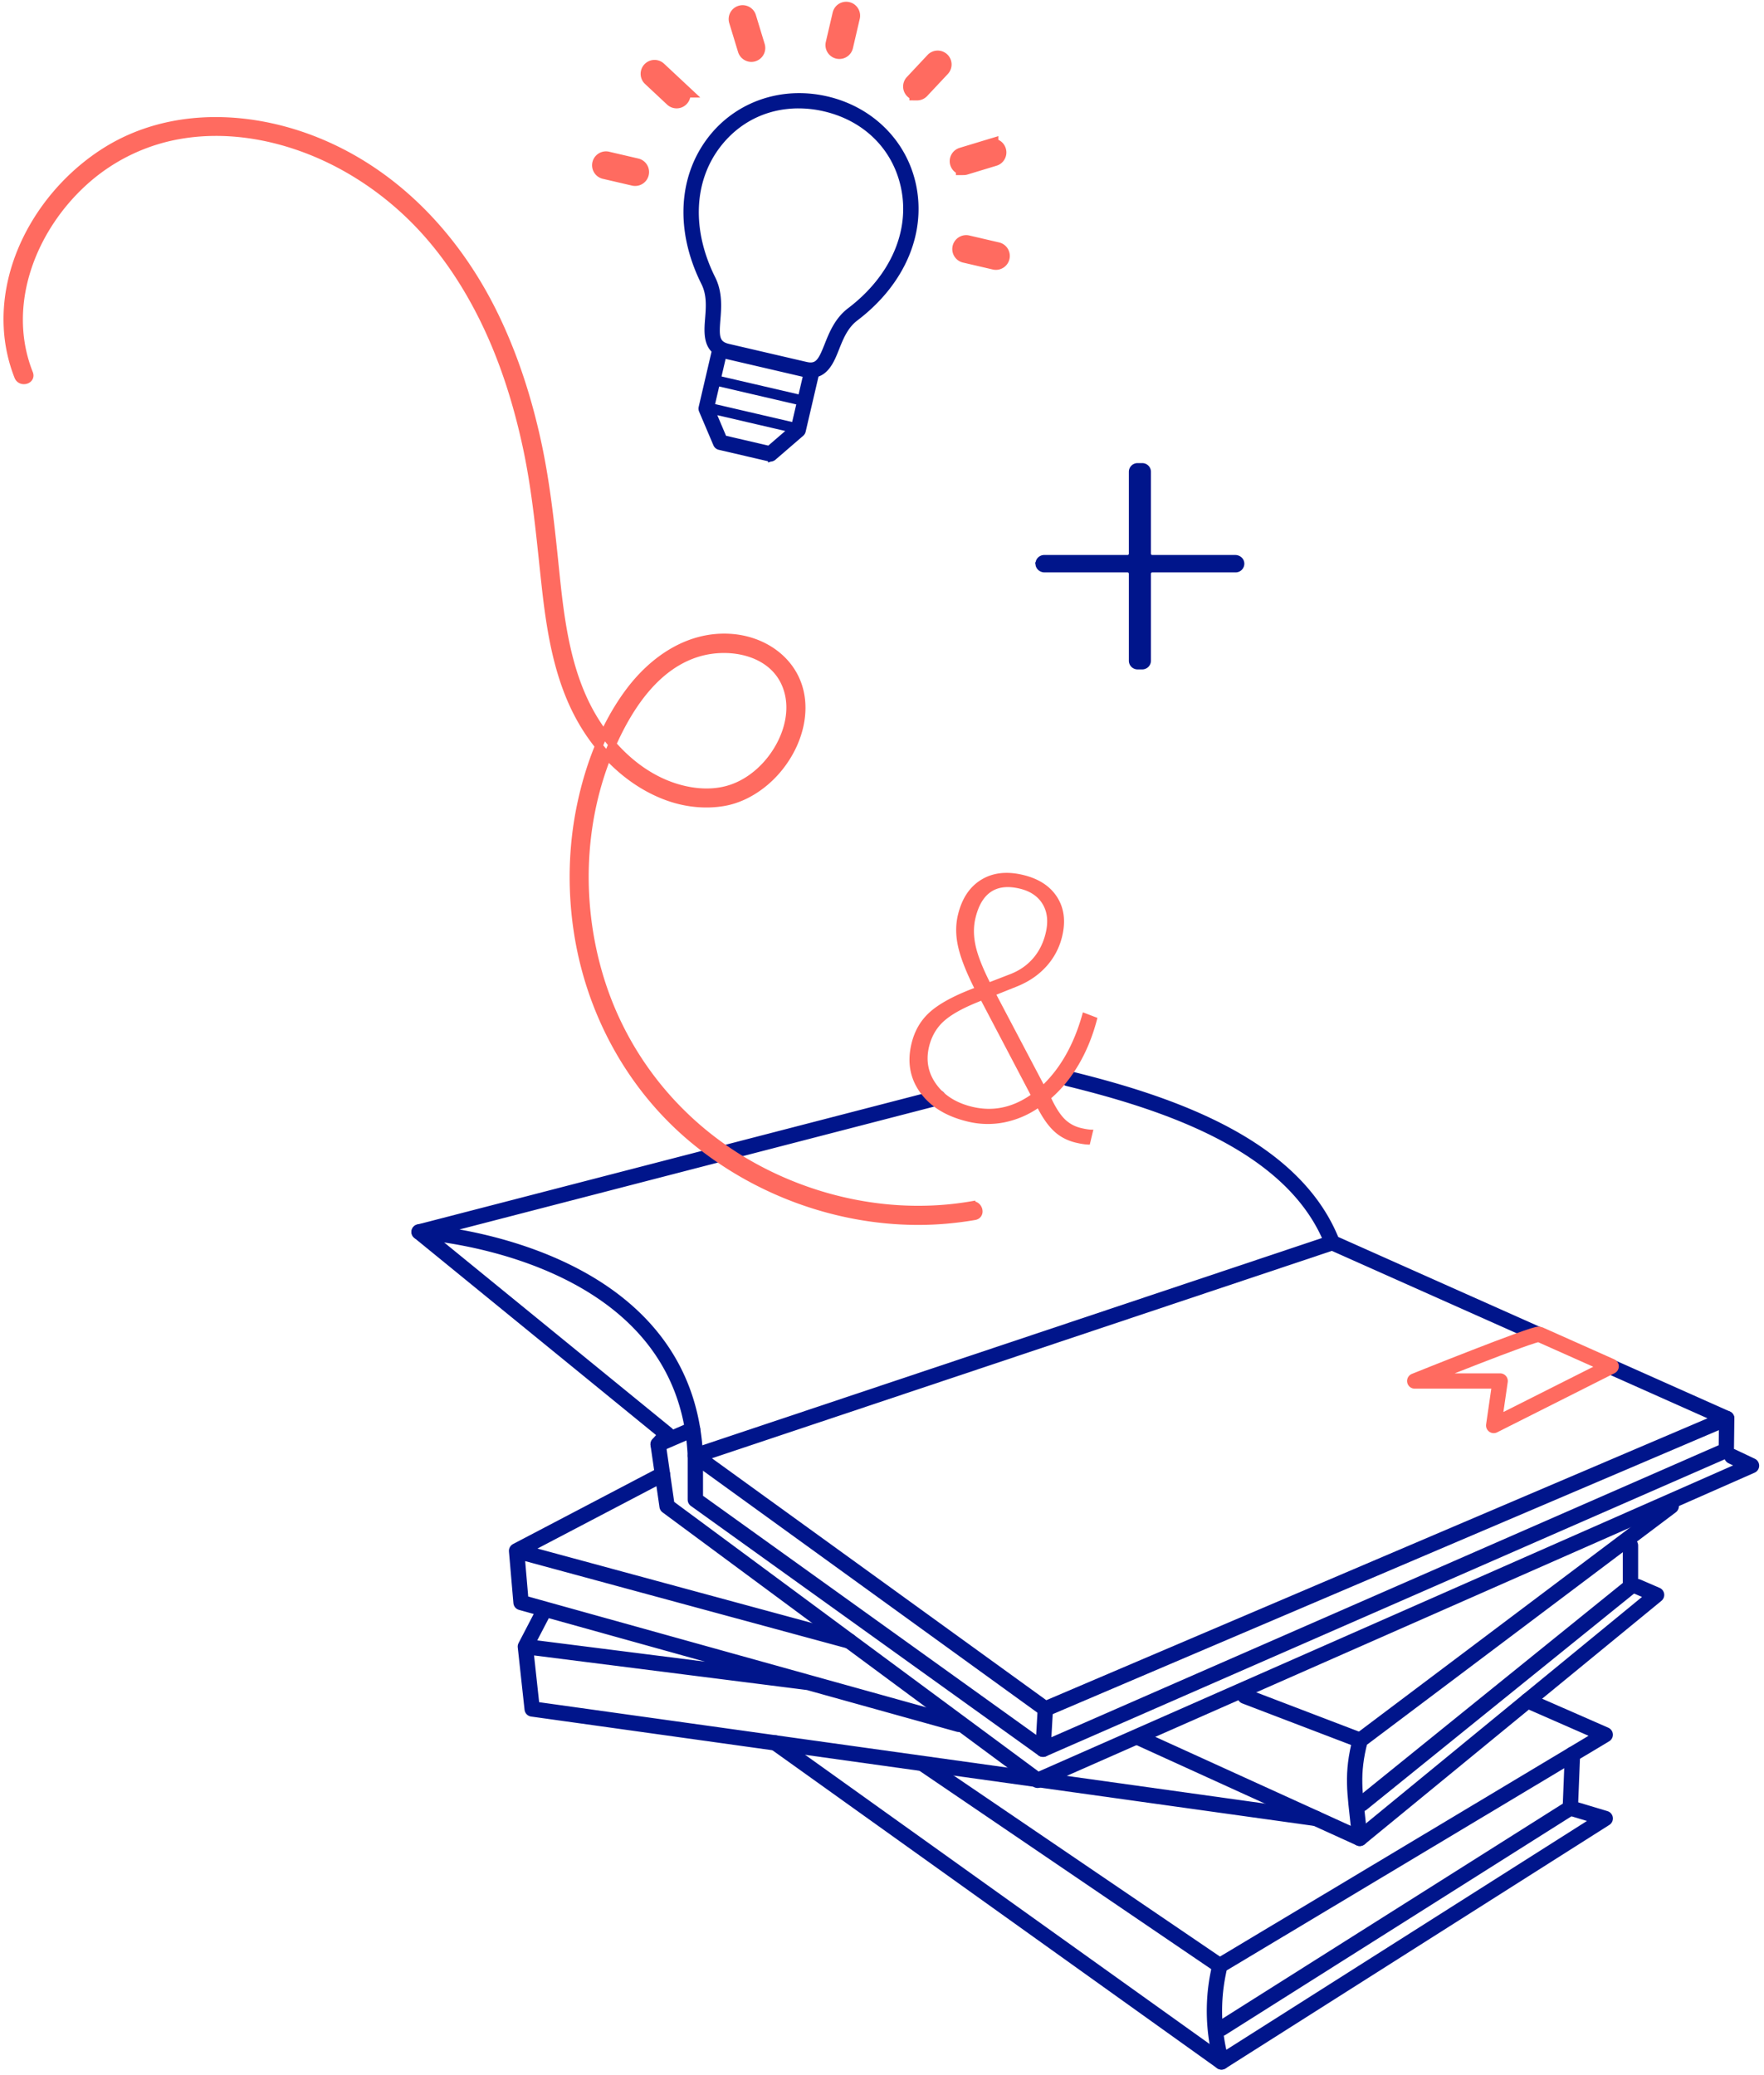 <svg xmlns="http://www.w3.org/2000/svg" viewBox="0 0 187 220"><g fill="none" fill-rule="evenodd"><path d="M120.592 70.72a.672.672 0 0 1-.673-.672v-9.224a.39.39 0 0 0-.39-.39h-8.798c-.336 0-.647-.228-.702-.559a.674.674 0 0 1 .664-.786h8.835a.39.39 0 0 0 .391-.39v-8.68c0-.371.301-.672.673-.672h.495c.372 0 .673.301.673.673v8.68a.39.39 0 0 0 .39.389h8.798c.335 0 .647.228.702.559a.673.673 0 0 1-.664.786h-8.836a.39.39 0 0 0-.39.39v9.224a.672.672 0 0 1-.672.672h-.496z" fill="#00158B"/><path d="M120.592 70.72a.672.672 0 0 1-.673-.672v-9.224a.39.39 0 0 0-.39-.39h-8.798c-.336 0-.647-.228-.702-.559a.674.674 0 0 1 .664-.786h8.835a.39.39 0 0 0 .391-.39v-8.68c0-.371.301-.672.673-.672h.495c.372 0 .673.301.673.673v8.68a.39.39 0 0 0 .39.389h8.798c.335 0 .647.228.702.559a.673.673 0 0 1-.664.786h-8.836a.39.39 0 0 0-.39.39v9.224a.672.672 0 0 1-.672.672h-.496z" stroke="#00158B" stroke-width=".5"/><path stroke="#00158B" stroke-width="1.625" stroke-linecap="round" stroke-linejoin="round" d="m120.564 184.161 23.586 10.74 31.462-25.813-2.03-.878"/><path d="m177.167 159.678-32.979 24.82c-.938 3.602-.557 5.512-.165 9.213l.126 1.19" stroke="#00158B" stroke-width="1.625" stroke-linecap="round" stroke-linejoin="round"/><path stroke="#00158B" stroke-width="1.625" stroke-linecap="round" stroke-linejoin="round" d="M172.844 163.853v4.357l-28.492 23.03m-.164-6.742-12.211-4.667M70.229 156.31l-15.466 8.107 35.28 9.566m-35.28-9.566.472 5.476 46.405 12.92m-44.11-11.771-1.836 3.528 30 3.804m-29.279 2.806-.72-6.61m.72 6.61 83.095 11.608"/><path stroke="#00158B" stroke-width="1.625" stroke-linecap="round" stroke-linejoin="round" d="m161.938 180.306 8.23 3.606-40.867 24.482-31.339-21.308"/><path stroke="#00158B" stroke-width="1.625" stroke-linecap="round" stroke-linejoin="round" d="m82.192 184.781 47.294 33.82 40.683-25.813-3.702-1.112"/><path stroke="#00158B" stroke-width="1.625" stroke-linecap="round" stroke-linejoin="round" d="m166.694 185.994-.227 5.682-36.98 23.365m-.185-6.647-.179.904a20.05 20.05 0 0 0 .363 9.303m33.527-77.146-21.783-9.711c-4.041-10.329-17.287-14.785-27.991-17.399m-13.803 2.029L45.412 130.36l-.981.246s28.245 1.575 29.282 23.727l37.102 26.846 72.231-30.795-12.414-5.534"/><path stroke="#00158B" stroke-width="1.625" stroke-linecap="round" stroke-linejoin="round" d="m44.43 130.607 26.286 21.441-.948 1.077.948 6.557 39.28 29.066 75.68-33.361-2.087-.99"/><path stroke="#00158B" stroke-width="1.625" stroke-linecap="round" stroke-linejoin="round" d="m183.046 150.385-.043 3.366-72.433 31.701"/><path stroke="#00158B" stroke-width="1.625" stroke-linecap="round" stroke-linejoin="round" d="M73.713 154.334v4.663l36.857 26.455.245-4.272m-41.047-28.055 3.656-1.579m.289 2.788 67.517-22.59"/><path d="M103.41 100.212c.217 1.026.721 2.328 1.513 3.906l2.097-.812c.991-.371 1.814-.93 2.469-1.674.653-.745 1.108-1.647 1.362-2.706.288-1.198.185-2.216-.309-3.053-.494-.836-1.306-1.39-2.436-1.661-2.49-.597-4.055.44-4.697 3.113-.215.898-.215 1.86.002 2.887m5.844 15.87-5.245-9.99-.446.186c-1.622.659-2.809 1.336-3.56 2.033-.753.697-1.26 1.587-1.52 2.67-.348 1.45-.093 2.772.767 3.965s2.131 1.99 3.814 2.394c2.167.52 4.231.1 6.19-1.257m6.652 3.676-.382 1.59c-.39.003-.886-.066-1.486-.21-.876-.21-1.624-.596-2.245-1.16-.62-.561-1.206-1.371-1.757-2.43l-.026-.043a9.818 9.818 0 0 1-3.596 1.495 8.971 8.971 0 0 1-3.835-.097c-2.26-.541-3.934-1.564-5.024-3.068-1.09-1.503-1.4-3.233-.93-5.191.321-1.336.95-2.434 1.888-3.293.938-.86 2.39-1.675 4.355-2.447l.404-.159c-.874-1.744-1.443-3.208-1.707-4.392-.265-1.183-.27-2.305-.015-3.365.415-1.728 1.237-2.968 2.466-3.72 1.23-.754 2.709-.923 4.438-.509 1.66.398 2.862 1.18 3.606 2.344.745 1.166.923 2.554.536 4.167a7.195 7.195 0 0 1-1.656 3.165c-.817.913-1.846 1.622-3.09 2.129l-2.225.892 5 9.492c1.913-1.88 3.303-4.42 4.17-7.624l1.541.589c-.454 1.79-1.099 3.409-1.933 4.853-.835 1.445-1.822 2.664-2.963 3.657l.097.206c.457.938.92 1.627 1.387 2.068.467.44 1.024.738 1.67.893.575.138 1.013.195 1.312.168" fill="#FF6B60"/><path d="m170.796 144.856-12.45 6.27.683-4.715h-9.054s12.774-5.142 13.202-4.951l7.619 3.396z" stroke="#FF6B60" stroke-width="1.625" stroke-linecap="round" stroke-linejoin="round"/><path d="M67.332 18.902a.683.683 0 0 1-.152-.017l-3.12-.726a.662.662 0 0 1 .3-1.288l3.12.726a.658.658 0 0 1 .496.794.659.659 0 0 1-.644.511" fill="#FF6B60"/><path d="M67.332 18.902a.683.683 0 0 1-.152-.017l-3.12-.726a.662.662 0 0 1 .3-1.288l3.12.726a.658.658 0 0 1 .496.794.659.659 0 0 1-.644.511z" stroke="#FF6B60" stroke-width="1.625"/><path d="M88.981 5.44a.659.659 0 0 1-.562-.312.658.658 0 0 1-.083-.5l.726-3.117a.658.658 0 0 1 .794-.494.663.663 0 0 1 .495.794l-.726 3.118a.66.66 0 0 1-.644.511" fill="#FF6B60"/><path d="M88.981 5.44a.659.659 0 0 1-.562-.312.658.658 0 0 1-.083-.5l.726-3.117a.658.658 0 0 1 .794-.494.663.663 0 0 1 .495.794l-.726 3.118a.66.66 0 0 1-.644.511z" stroke="#FF6B60" stroke-width="1.625"/><path d="M79.652 5.749a.666.666 0 0 1-.633-.47l-.932-3.062a.658.658 0 0 1 .441-.825.658.658 0 0 1 .826.44l.931 3.063a.663.663 0 0 1-.633.854" fill="#FF6B60"/><path d="M79.652 5.749a.666.666 0 0 1-.633-.47l-.932-3.062a.658.658 0 0 1 .441-.825.658.658 0 0 1 .826.44l.931 3.063a.663.663 0 0 1-.633.854z" stroke="#FF6B60" stroke-width="1.625"/><path d="M71.727 10.676a.662.662 0 0 1-.453-.179L68.937 8.31a.657.657 0 0 1-.032-.934.66.66 0 0 1 .935-.031l2.34 2.187a.657.657 0 0 1 .03.935.657.657 0 0 1-.483.209z" fill="#FF6B60"/><path d="M71.727 10.676a.662.662 0 0 1-.453-.179L68.937 8.31a.657.657 0 0 1-.032-.934.66.66 0 0 1 .935-.031l2.34 2.187a.657.657 0 0 1 .03.935.657.657 0 0 1-.483.209z" stroke="#FF6B60" stroke-width="1.625"/><path d="M105.576 27.797a.682.682 0 0 1-.151-.017l-3.12-.726a.662.662 0 1 1 .3-1.288l3.12.726a.659.659 0 0 1 .494.794.658.658 0 0 1-.643.511" fill="#FF6B60"/><path d="M105.576 27.797a.682.682 0 0 1-.151-.017l-3.12-.726a.662.662 0 1 1 .3-1.288l3.12.726a.659.659 0 0 1 .494.794.658.658 0 0 1-.643.511z" stroke="#FF6B60" stroke-width="1.625"/><path d="M102.145 17.75a.662.662 0 0 1-.192-1.293l3.066-.93a.657.657 0 0 1 .825.44.658.658 0 0 1-.44.825l-3.066.93a.67.67 0 0 1-.193.029" fill="#FF6B60"/><path d="M102.145 17.75a.662.662 0 0 1-.192-1.293l3.066-.93a.657.657 0 0 1 .825.44.658.658 0 0 1-.44.825l-3.066.93a.67.67 0 0 1-.193.029z" stroke="#FF6B60" stroke-width="1.625"/><path d="M97.214 9.833a.658.658 0 0 1-.452-.179.657.657 0 0 1-.031-.934l2.189-2.336a.66.66 0 1 1 .966.904l-2.189 2.336a.655.655 0 0 1-.483.21z" fill="#FF6B60"/><path d="M97.214 9.833a.658.658 0 0 1-.452-.179.657.657 0 0 1-.031-.934l2.189-2.336a.66.66 0 1 1 .966.904l-2.189 2.336a.655.655 0 0 1-.483.21z" stroke="#FF6B60" stroke-width="1.625"/><path d="M84.656 11.241c-3.354 0-6.338 1.44-8.404 4.055-2.977 3.769-3.224 9.08-.66 14.21.755 1.51.629 3.1.527 4.376-.139 1.745-.148 2.529 1.1 2.82l8.203 1.907c.207.047.364.07.509.07.845 0 1.171-.724 1.723-2.11.473-1.193 1.062-2.676 2.409-3.698 4.567-3.47 6.694-8.345 5.688-13.04-.892-4.17-4.015-7.26-8.351-8.269a12.137 12.137 0 0 0-2.744-.32zm-8.467 28.857 8.656 2.013.547-2.352-8.656-2.014-.547 2.353zm-.683 2.93 8.656 2.013.548-2.353-8.656-2.013-.548 2.353zm1.28 3.385 4.731 1.1 2.264-1.954-8.162-1.898 1.167 2.752zm4.88 2.276a.574.574 0 0 1-.125-.014l-5.29-1.231a.563.563 0 0 1-.39-.328l-1.52-3.578a.566.566 0 0 1-.03-.347l1.392-5.974-.173-.195c-.726-.825-.62-2.156-.534-3.226.1-1.26.202-2.56-.413-3.789-2.763-5.528-2.47-11.288.784-15.41 2.246-2.842 5.654-4.472 9.35-4.472.978 0 1.966.114 2.939.34 4.701 1.094 8.226 4.592 9.199 9.13 1.097 5.133-1.186 10.431-6.108 14.172-1.101.834-1.581 2.046-2.046 3.217-.395.997-.888 2.238-1.908 2.66l-.239.097-1.392 5.973a.573.573 0 0 1-.18.299l-2.945 2.54a.566.566 0 0 1-.37.136z" fill="#00158B"/><path d="M84.656 11.241c-3.354 0-6.338 1.44-8.404 4.055-2.977 3.769-3.224 9.08-.66 14.21.755 1.51.629 3.1.527 4.376-.139 1.745-.148 2.529 1.1 2.82l8.203 1.907c.207.047.364.07.509.07.845 0 1.171-.724 1.723-2.11.473-1.193 1.062-2.676 2.409-3.698 4.567-3.47 6.694-8.345 5.688-13.04-.892-4.17-4.015-7.26-8.351-8.269a12.137 12.137 0 0 0-2.744-.32zm-8.467 28.857 8.656 2.013.547-2.352-8.656-2.014-.547 2.353zm-.683 2.93 8.656 2.013.548-2.353-8.656-2.013-.548 2.353zm1.28 3.385 4.731 1.1 2.264-1.954-8.162-1.898 1.167 2.752zm4.88 2.276a.574.574 0 0 1-.125-.014l-5.29-1.231a.563.563 0 0 1-.39-.328l-1.52-3.578a.566.566 0 0 1-.03-.347l1.392-5.974-.173-.195c-.726-.825-.62-2.156-.534-3.226.1-1.26.202-2.56-.413-3.789-2.763-5.528-2.47-11.288.784-15.41 2.246-2.842 5.654-4.472 9.35-4.472.978 0 1.966.114 2.939.34 4.701 1.094 8.226 4.592 9.199 9.13 1.097 5.133-1.186 10.431-6.108 14.172-1.101.834-1.581 2.046-2.046 3.217-.395.997-.888 2.238-1.908 2.66l-.239.097-1.392 5.973a.573.573 0 0 1-.18.299l-2.945 2.54a.566.566 0 0 1-.37.136z" stroke="#00158B" stroke-width=".5"/><path d="M102.99 127.765c-8.242 1.414-16.894-.382-24.064-4.624-7.397-4.378-12.877-11.326-15.36-19.555-2.478-8.214-2.057-17.38 1.583-25.192 1.788-3.839 4.555-7.867 8.814-9.163 3.42-1.042 8.027-.166 9.412 3.55 1.102 2.956-.254 6.356-2.343 8.526-1.097 1.14-2.466 2.03-4.009 2.431-1.872.487-3.914.25-5.725-.37-3.898-1.333-7.01-4.569-8.906-8.142-2.31-4.355-2.97-9.42-3.47-14.254-.491-4.758-.953-9.499-1.976-14.18-.987-4.51-2.402-8.94-4.399-13.109-3.81-7.956-9.928-14.758-18.096-18.348-7.41-3.258-16.363-3.71-23.381.776C4.908 20.049.416 27.285.803 34.734a16.36 16.36 0 0 0 1.12 5.182c.286.72 1.464.406 1.175-.323-2.877-7.25.317-15.38 5.899-20.387a20.211 20.211 0 0 1 10.511-4.949c4.24-.646 8.607-.018 12.615 1.443 4.099 1.494 7.875 3.892 11.046 6.88 3.376 3.179 6.033 7.062 8.08 11.208 2.11 4.277 3.557 8.86 4.563 13.515 1.049 4.855 1.46 9.769 2.002 14.696.533 4.855 1.315 9.89 3.73 14.214 2.03 3.636 5.239 6.804 9.2 8.246 1.888.688 3.966.93 5.953.592 1.64-.279 3.152-1.084 4.414-2.15 2.458-2.076 4.181-5.464 3.823-8.73-.42-3.831-3.704-6.291-7.419-6.562-4.45-.324-8.256 2.295-10.817 5.729-2.62 3.51-4.259 7.84-5.14 12.104-.887 4.29-.991 8.71-.366 13.045 1.252 8.68 5.595 16.771 12.381 22.373 6.568 5.42 15.008 8.538 23.535 8.597 2.08.014 4.156-.166 6.206-.518.77-.132.444-1.305-.324-1.174" fill="#FF6B60"/><path d="M102.99 127.765c-8.242 1.414-16.894-.382-24.064-4.624-7.397-4.378-12.877-11.326-15.36-19.555-2.478-8.214-2.057-17.38 1.583-25.192 1.788-3.839 4.555-7.867 8.814-9.163 3.42-1.042 8.027-.166 9.412 3.55 1.102 2.956-.254 6.356-2.343 8.526-1.097 1.14-2.466 2.03-4.009 2.431-1.872.487-3.914.25-5.725-.37-3.898-1.333-7.01-4.569-8.906-8.142-2.31-4.355-2.97-9.42-3.47-14.254-.491-4.758-.953-9.499-1.976-14.18-.987-4.51-2.402-8.94-4.399-13.109-3.81-7.956-9.928-14.758-18.096-18.348-7.41-3.258-16.363-3.71-23.381.776C4.908 20.049.416 27.285.803 34.734a16.36 16.36 0 0 0 1.12 5.182c.286.72 1.464.406 1.175-.323-2.877-7.25.317-15.38 5.899-20.387a20.211 20.211 0 0 1 10.511-4.949c4.24-.646 8.607-.018 12.615 1.443 4.099 1.494 7.875 3.892 11.046 6.88 3.376 3.179 6.033 7.062 8.08 11.208 2.11 4.277 3.557 8.86 4.563 13.515 1.049 4.855 1.46 9.769 2.002 14.696.533 4.855 1.315 9.89 3.73 14.214 2.03 3.636 5.239 6.804 9.2 8.246 1.888.688 3.966.93 5.953.592 1.64-.279 3.152-1.084 4.414-2.15 2.458-2.076 4.181-5.464 3.823-8.73-.42-3.831-3.704-6.291-7.419-6.562-4.45-.324-8.256 2.295-10.817 5.729-2.62 3.51-4.259 7.84-5.14 12.104-.887 4.29-.991 8.71-.366 13.045 1.252 8.68 5.595 16.771 12.381 22.373 6.568 5.42 15.008 8.538 23.535 8.597 2.08.014 4.156-.166 6.206-.518.77-.132.444-1.305-.324-1.174z" stroke="#FF6B60" stroke-width=".812"/></g></svg>
